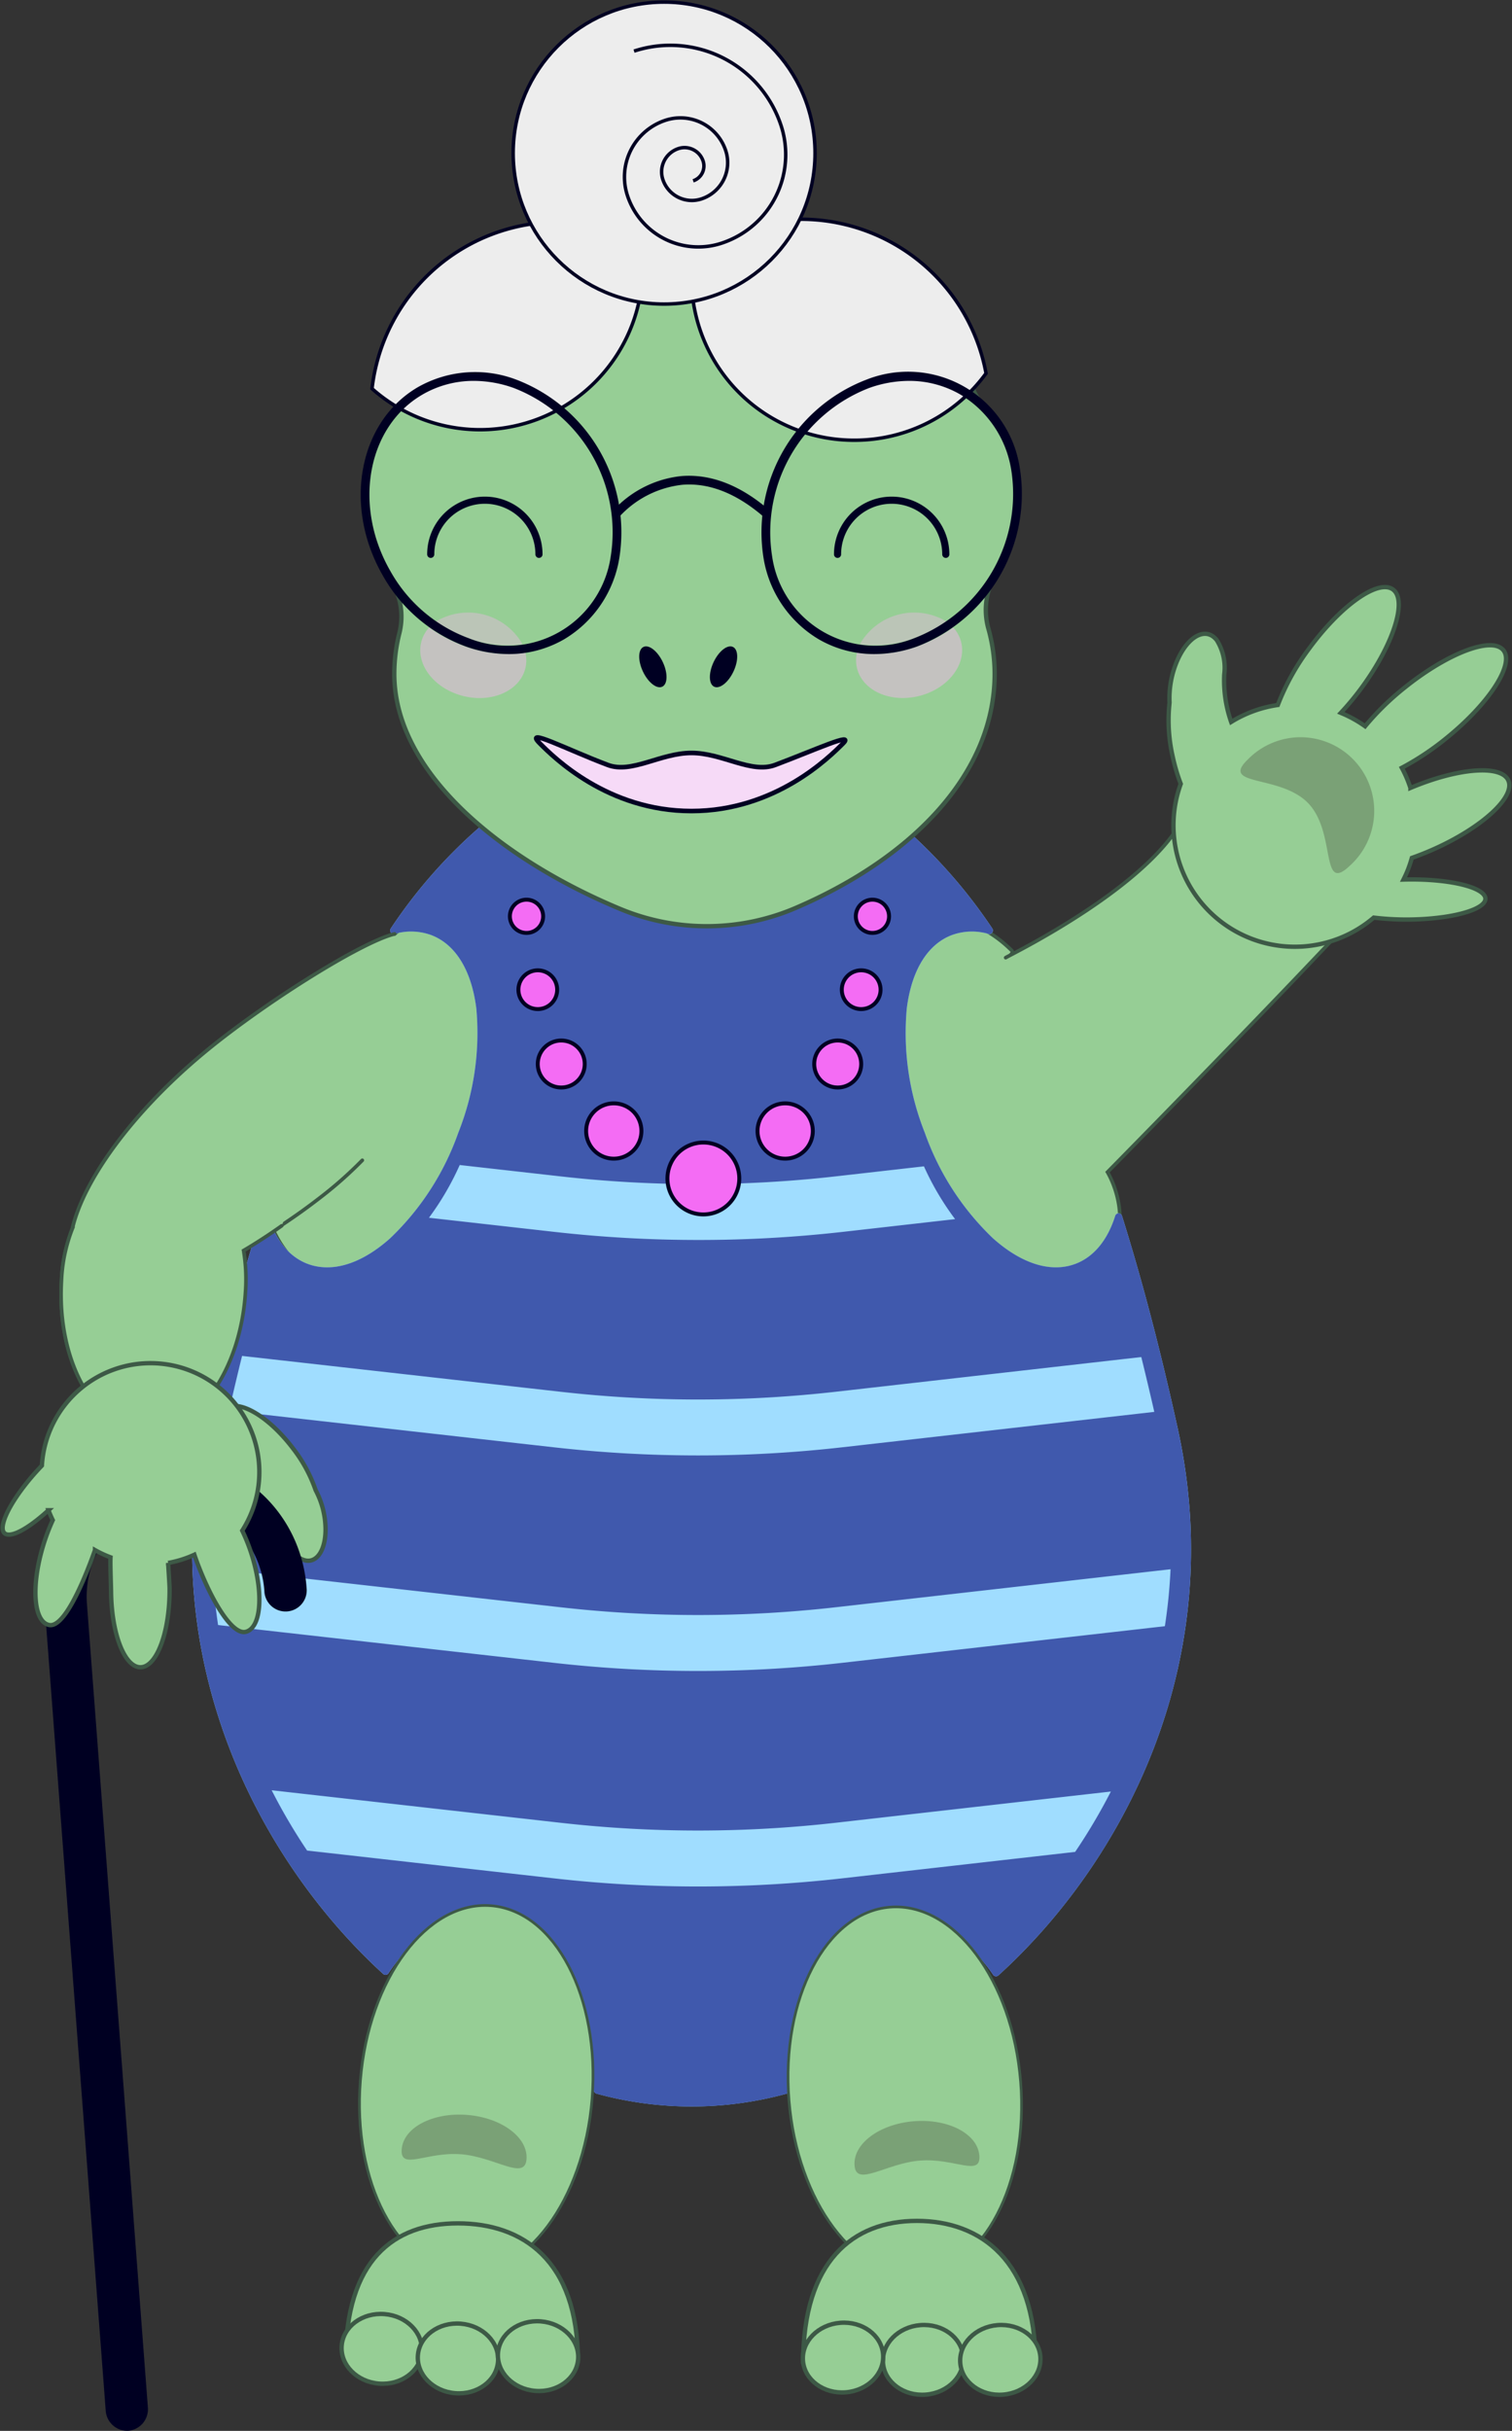 <svg id="Groupe_752" data-name="Groupe 752" xmlns="http://www.w3.org/2000/svg" xmlns:xlink="http://www.w3.org/1999/xlink" width="209.341" height="336.435" viewBox="0 0 209.341 336.435">
  <rect x="0" y="0" width="209.341" height="336.435" fill="#333333" stroke="none"/>
  <defs>
    <clipPath id="clip-path">
      <rect id="Rectangle_284" data-name="Rectangle 284" width="209.341" height="336.435" fill="none"/>
    </clipPath>
    <clipPath id="clip-path-3">
      <rect id="Rectangle_279" data-name="Rectangle 279" width="11.994" height="4.542" fill="none"/>
    </clipPath>
    <clipPath id="clip-path-4">
      <rect id="Rectangle_280" data-name="Rectangle 280" width="14.684" height="9.756" fill="none"/>
    </clipPath>
    <clipPath id="clip-path-5">
      <rect id="Rectangle_281" data-name="Rectangle 281" width="11.995" height="4.542" fill="none"/>
    </clipPath>
  </defs>
  <g id="Groupe_751" data-name="Groupe 751" clip-path="url(#clip-path)">
    <g id="Groupe_750" data-name="Groupe 750">
      <g id="Groupe_749" data-name="Groupe 749" clip-path="url(#clip-path)">
        <path id="Tracé_1247" data-name="Tracé 1247" d="M118.824,112.561c.206-.208,26.573-12.9,25.774-24.236,0,0,33.329,6.1,21.968,17.463a16.3,16.3,0,0,1-1.425,2.772l.207.142s-10.581,11.327-32.424,33.538c0,0,8.456,13.885-12.25,18.372-7.086,1.536-14.353-1.869-18.94-7.484-13.3-16.284-13.45-24.894-8.515-36.718,2.238-5.359,15.99-15.287,26.48-4.8" transform="translate(20.414 19.981)" fill="#96ce95"/>
        <path id="Tracé_1248" data-name="Tracé 1248" d="M118.824,112.561c.206-.208,26.573-12.9,25.774-24.236,0,0,33.329,6.1,21.968,17.463a16.3,16.3,0,0,1-1.425,2.772l.207.142s-10.581,11.327-32.424,33.538c0,0,8.456,13.885-12.25,18.372-7.086,1.536-14.353-1.869-18.94-7.484-13.3-16.284-13.45-24.894-8.515-36.718,2.238-5.359,15.99-15.287,26.48-4.8" transform="translate(20.414 19.981)" fill="none" stroke="#3d5946" stroke-linecap="round" stroke-miterlimit="10" stroke-width="0.5"/>
        <path id="Tracé_1249" data-name="Tracé 1249" d="M175.428,108.663c-1.362-1.284-6.022-2.065-10.958-1.925.232-.465.449-.939.641-1.432.2-.517.369-1.04.516-1.563.928-.326,1.876-.7,2.836-1.12,6.821-3.009,11.534-7.306,10.522-9.6-.979-2.221-6.975-1.735-13.555,1.036a16.877,16.877,0,0,0-1.193-2.786,37.644,37.644,0,0,0,6.055-4.015c5.993-4.818,9.577-10.305,8.008-12.257s-7.7.372-13.691,5.189a37.233,37.233,0,0,0-5.455,5.332,16.824,16.824,0,0,0-3.362-1.853,38.1,38.1,0,0,0,2.915-3.522c4.4-6.007,6.322-12.076,4.3-13.555s-7.224,2.191-11.62,8.2a32.4,32.4,0,0,0-4.318,7.789,16.877,16.877,0,0,0-6.459,2.347l-.014-.039a17.328,17.328,0,0,1-.947-6.541,7.254,7.254,0,0,0-1.021-4.731c-1.454-1.871-3.87-.694-5.4,2.628a13.109,13.109,0,0,0-1.15,6.012,22.346,22.346,0,0,0,.414,7.359,25.708,25.708,0,0,0,1.139,3.879,16.806,16.806,0,0,0,26.717,18.512,38.28,38.28,0,0,0,7.655.141c5.648-.462,8.969-2.024,7.415-3.487" transform="translate(29.849 14.992)" fill="#96ce95"/>
        <path id="Tracé_1250" data-name="Tracé 1250" d="M175.428,108.663c-1.362-1.284-6.022-2.065-10.958-1.925.232-.465.449-.939.641-1.432.2-.517.369-1.04.516-1.563.928-.326,1.876-.7,2.836-1.12,6.821-3.009,11.534-7.306,10.522-9.6-.979-2.221-6.975-1.735-13.555,1.036a16.877,16.877,0,0,0-1.193-2.786,37.644,37.644,0,0,0,6.055-4.015c5.993-4.818,9.577-10.305,8.008-12.257s-7.7.372-13.691,5.189a37.233,37.233,0,0,0-5.455,5.332,16.824,16.824,0,0,0-3.362-1.853,38.1,38.1,0,0,0,2.915-3.522c4.4-6.007,6.322-12.076,4.3-13.555s-7.224,2.191-11.62,8.2a32.4,32.4,0,0,0-4.318,7.789,16.877,16.877,0,0,0-6.459,2.347l-.014-.039a17.328,17.328,0,0,1-.947-6.541,7.254,7.254,0,0,0-1.021-4.731c-1.454-1.871-3.87-.694-5.4,2.628a13.109,13.109,0,0,0-1.15,6.012,22.346,22.346,0,0,0,.414,7.359,25.708,25.708,0,0,0,1.139,3.879,16.806,16.806,0,0,0,26.717,18.512,38.28,38.28,0,0,0,7.655.141C173.661,111.688,176.982,110.126,175.428,108.663Z" transform="translate(29.849 14.992)" fill="none" stroke="#3d5946" stroke-linecap="round" stroke-miterlimit="10" stroke-width="0.6"/>
        <path id="Tracé_1251" data-name="Tracé 1251" d="M141.142,86.184a10.2,10.2,0,1,1,14.033,14.794c-4.085,3.875-1.829-4.557-5.7-8.641s-12.414-2.278-8.329-6.153" transform="translate(31.685 18.864)" fill="#7aa176"/>
        <path id="Tracé_1252" data-name="Tracé 1252" d="M61.015,103.648c-5.221-1.181-3.416-1.495-7.936,2.337-4.882,1.227-18.734,10.024-26.722,16.729-9.734,8.17-16.36,17.4-17.893,24.055a22.147,22.147,0,0,0-1.511,7.181c-.663,11.086,4.5,20.414,11.536,20.836s13.278-8.224,13.941-19.309a24.287,24.287,0,0,0-.267-5.671,45.835,45.835,0,0,0,4.195-2.671c2.446,5.248,7.552,8.3,12.677,9.457,10.663,2.413,21.987-7.482,25.3-22.1s-2.655-28.428-13.317-30.841" transform="translate(1.56 23.269)" fill="#96ce95"/>
        <path id="Tracé_1253" data-name="Tracé 1253" d="M61.015,103.648c-5.221-1.181-3.416-1.495-7.936,2.337-4.882,1.227-18.734,10.024-26.722,16.729-9.734,8.17-16.36,17.4-17.893,24.055a22.147,22.147,0,0,0-1.511,7.181c-.663,11.086,4.5,20.414,11.536,20.836s13.278-8.224,13.941-19.309a24.287,24.287,0,0,0-.267-5.671,45.835,45.835,0,0,0,4.195-2.671c2.446,5.248,7.552,8.3,12.677,9.457,10.663,2.413,21.987-7.482,25.3-22.1S71.677,106.061,61.015,103.648Z" transform="translate(1.56 23.269)" fill="none" stroke="#3d5946" stroke-linecap="round" stroke-miterlimit="10" stroke-width="0.5"/>
        <path id="Tracé_1254" data-name="Tracé 1254" d="M42.982,130.957a55.025,55.025,0,0,1-5.858,5.18c-1.789,1.388-3.593,2.673-5.383,3.849" transform="translate(7.181 29.626)" fill="#96ce95"/>
        <path id="Tracé_1255" data-name="Tracé 1255" d="M42.982,130.957a55.025,55.025,0,0,1-5.858,5.18c-1.789,1.388-3.593,2.673-5.383,3.849" transform="translate(7.181 29.626)" fill="none" stroke="#3d5946" stroke-linecap="round" stroke-miterlimit="10" stroke-width="0.5"/>
        <path id="Tracé_1256" data-name="Tracé 1256" d="M77.321,268.169a.5.5,0,0,0,.365.477,49.688,49.688,0,0,0,26.328,0,.5.5,0,0,0,.365-.471c.213-12.919,6.521-23.037,14.915-23.715,4.84-.379,9.641,2.408,13.295,7.725a.488.488,0,0,0,.731.1c16.938-15.36,32.047-42.977,24.824-75.729-2.406-10.913-4.944-20.585-7.715-29.4a.487.487,0,0,0-.928.011c-1.058,3.351-2.96,5.686-5.509,6.642-3.381,1.272-7.433.016-11.41-3.53a37.305,37.305,0,0,1-9.442-14.606,37.315,37.315,0,0,1-2.5-17.212c.662-5.287,2.889-8.9,6.271-10.167a8.136,8.136,0,0,1,5.035-.153.493.493,0,0,0,.533-.75A71.234,71.234,0,0,0,121.6,94.638a.484.484,0,0,0-.64-.009,61.861,61.861,0,0,1-15.369,9.271,32.286,32.286,0,0,1-24.984.262A77.5,77.5,0,0,1,62.028,93.44a.483.483,0,0,0-.619.007A69.558,69.558,0,0,0,49.2,107.39a.493.493,0,0,0,.533.75,8.139,8.139,0,0,1,5.039.152c3.381,1.27,5.609,4.879,6.27,10.167a37.313,37.313,0,0,1-2.5,17.212A37.319,37.319,0,0,1,49.1,150.277c-3.978,3.546-8.028,4.8-11.411,3.53-2.549-.956-4.451-3.29-5.509-6.642a.487.487,0,0,0-.928-.011c-2.771,8.812-5.308,18.482-7.715,29.4-7.192,32.609,7.793,60.166,24.608,75.529a.49.49,0,0,0,.737-.1c3.681-5.544,8.543-8.47,13.514-8.064,8.576.692,14.888,11.041,14.926,24.258" transform="translate(4.907 21.114)" fill="#a0ddff"/>
        <path id="Tracé_1257" data-name="Tracé 1257" d="M158.144,176.55c-2.407-10.915-4.944-20.586-7.717-29.4a.486.486,0,0,0-.927.011c-1.059,3.353-2.961,5.686-5.509,6.644-3.381,1.272-7.435.015-11.411-3.53a37.329,37.329,0,0,1-9.442-14.607,37.31,37.31,0,0,1-2.5-17.212c.662-5.286,2.89-8.9,6.271-10.165a8.128,8.128,0,0,1,5.035-.153.494.494,0,0,0,.533-.752A71.221,71.221,0,0,0,121.6,94.638a.484.484,0,0,0-.641-.01,61.78,61.78,0,0,1-15.369,9.271,32.286,32.286,0,0,1-24.984.262A77.492,77.492,0,0,1,62.028,93.439a.482.482,0,0,0-.619.009A69.486,69.486,0,0,0,49.2,107.39a.492.492,0,0,0,.533.749,8.127,8.127,0,0,1,5.037.153c3.382,1.269,5.61,4.879,6.271,10.165a37.315,37.315,0,0,1-2.5,17.212A37.288,37.288,0,0,1,49.1,150.277c-3.977,3.545-8.028,4.8-11.411,3.53-2.547-.958-4.451-3.291-5.509-6.642a.486.486,0,0,0-.927-.011c-2.77,8.81-5.308,18.482-7.717,29.4-7.191,32.608,7.793,60.166,24.608,75.528a.489.489,0,0,0,.737-.1c3.682-5.544,8.544-8.47,13.515-8.062,8.577.69,14.888,11.041,14.924,24.257a.5.5,0,0,0,.367.477,49.65,49.65,0,0,0,26.327,0,.493.493,0,0,0,.365-.47c.215-12.921,6.522-23.038,14.915-23.715,4.841-.38,9.641,2.407,13.295,7.724a.489.489,0,0,0,.731.1c16.938-15.36,32.047-42.975,24.825-75.728m-99.4-36.438,14.067,1.583a169.464,169.464,0,0,0,38.019-.018l12.184-1.383a38.451,38.451,0,0,0,4.314,7.306l-15.625,1.773A177.1,177.1,0,0,1,91.743,150.5a177,177,0,0,1-19.794-1.109l-17.466-1.966a38.629,38.629,0,0,0,4.265-7.314M28.61,166.548l44.205,4.972a169.535,169.535,0,0,0,38.019-.017l42.274-4.8q.912,3.69,1.8,7.59l-43.2,4.9a177.093,177.093,0,0,1-19.964,1.127,177.288,177.288,0,0,1-19.794-1.107l-45.14-5.079q.887-3.9,1.8-7.592M143.951,235.19l-32.244,3.66a177.245,177.245,0,0,1-39.758.02l-34.337-3.863a80.059,80.059,0,0,1-4.906-8.347l40.109,4.513a169.535,169.535,0,0,0,38.019-.018l38.061-4.32a80.376,80.376,0,0,1-4.944,8.355m12.422-31.236-44.665,5.069a177.244,177.244,0,0,1-39.758.02l-46.66-5.249a72.286,72.286,0,0,1-.768-7.881l48.294,5.433a169.538,169.538,0,0,0,38.019-.018l46.323-5.257a72.929,72.929,0,0,1-.785,7.883" transform="translate(4.907 21.114)" fill="#4059ad"/>
        <path id="Tracé_1258" data-name="Tracé 1258" d="M89.3,90.6a9.555,9.555,0,1,1-9.555-9.555A9.555,9.555,0,0,1,89.3,90.6" transform="translate(15.88 18.334)" fill="#f74f84"/>
        <circle id="Ellipse_56" data-name="Ellipse 56" cx="9.555" cy="9.555" r="9.555" transform="translate(86.073 99.381)" fill="none" stroke="#002" stroke-miterlimit="10" stroke-width="0.636"/>
        <path id="Tracé_1259" data-name="Tracé 1259" d="M127.346,51.03a10.208,10.208,0,0,1-2.537-4.764A26.1,26.1,0,0,0,99.291,25.625a25.835,25.835,0,0,0-6.868.926,23.184,23.184,0,0,1-12.359,0,25.826,25.826,0,0,0-6.867-.926A26.089,26.089,0,0,0,47.62,46.6a10.244,10.244,0,0,1-2.4,4.717c-4.814,5.528-5.454,14.55-1.008,22.251.185.321.379.636.578.944A9.372,9.372,0,0,1,45.954,81.9a23.068,23.068,0,0,0-.687,5.572c0,13.745,14.94,25.776,31.456,32.6a31.217,31.217,0,0,0,24.229-.256c16.163-6.969,27.438-18.656,27.438-32.348a23.1,23.1,0,0,0-.9-6.368,9.647,9.647,0,0,1,1.081-7.491l.023-.039c4.522-7.833,3.789-17.04-1.253-22.54" transform="translate(9.324 5.797)" fill="#96ce95"/>
        <path id="Tracé_1260" data-name="Tracé 1260" d="M127.346,51.03a10.208,10.208,0,0,1-2.537-4.764A26.1,26.1,0,0,0,99.291,25.625a25.835,25.835,0,0,0-6.868.926,23.184,23.184,0,0,1-12.359,0,25.826,25.826,0,0,0-6.867-.926A26.089,26.089,0,0,0,47.62,46.6a10.244,10.244,0,0,1-2.4,4.717c-4.814,5.528-5.454,14.55-1.008,22.251.185.321.379.636.578.944A9.372,9.372,0,0,1,45.954,81.9a23.068,23.068,0,0,0-.687,5.572c0,13.745,14.94,25.776,31.456,32.6a31.217,31.217,0,0,0,24.229-.256c16.163-6.969,27.438-18.656,27.438-32.348a23.1,23.1,0,0,0-.9-6.368,9.647,9.647,0,0,1,1.081-7.491l.023-.039C133.121,65.737,132.388,56.531,127.346,51.03Z" transform="translate(9.324 5.797)" fill="none" stroke="#3d5946" stroke-linecap="round" stroke-miterlimit="10" stroke-width="0.6"/>
        <path id="Tracé_1261" data-name="Tracé 1261" d="M75.442,75.138c.715,1.522.678,3.046-.083,3.4s-1.958-.587-2.673-2.109-.677-3.046.083-3.4,1.958.587,2.673,2.109" transform="translate(16.327 16.504)" fill="#002"/>
        <path id="Tracé_1262" data-name="Tracé 1262" d="M80.666,75.138c-.715,1.522-.678,3.046.083,3.4s1.958-.587,2.673-2.109.677-3.046-.083-3.4-1.958.587-2.673,2.109" transform="translate(18.132 16.504)" fill="#002"/>
        <path id="Tracé_1263" data-name="Tracé 1263" d="M94.568,63.949a7.493,7.493,0,0,1,14.986,0" transform="translate(21.393 12.772)" fill="none" stroke="#002" stroke-linecap="round" stroke-miterlimit="10" stroke-width="0.987"/>
        <path id="Tracé_1264" data-name="Tracé 1264" d="M48.634,63.949a7.493,7.493,0,0,1,14.986,0" transform="translate(11.002 12.772)" fill="none" stroke="#002" stroke-linecap="round" stroke-miterlimit="10" stroke-width="0.987"/>
        <path id="Tracé_1265" data-name="Tracé 1265" d="M103.031,84.06c-1.931,1.931-9.4,9.359-20.99,9.359S62.981,85.991,61.05,84.06c-2.341-2.341,3.734.846,9.4,2.979,3.322,1.252,7.307-1.659,11.593-1.659s8.271,2.911,11.593,1.659c5.664-2.132,11.04-4.62,9.4-2.979" transform="translate(13.694 18.83)" fill="#f6daf7"/>
        <path id="Tracé_1266" data-name="Tracé 1266" d="M103.031,84.06c-1.931,1.931-9.4,9.359-20.99,9.359S62.981,85.991,61.05,84.06c-2.341-2.341,3.734.846,9.4,2.979,3.322,1.252,7.307-1.659,11.593-1.659s8.271,2.911,11.593,1.659C99.3,84.906,104.673,82.418,103.031,84.06Z" transform="translate(13.694 18.83)" fill="none" stroke="#002" stroke-miterlimit="10" stroke-width="0.636"/>
        <g id="Groupe_739" data-name="Groupe 739" transform="translate(119.051 84.754)" opacity="0.4">
          <g id="Groupe_738" data-name="Groupe 738">
            <g id="Groupe_737" data-name="Groupe 737" clip-path="url(#clip-path-3)">
              <path id="Tracé_1267" data-name="Tracé 1267" d="M104.6,72.7a19.089,19.089,0,0,0,4.481-2.315,8.66,8.66,0,0,0-11.995,3.135,15.9,15.9,0,0,0,7.514-.82" transform="translate(-97.087 -69.118)" fill="#f2b6ec"/>
            </g>
          </g>
        </g>
        <g id="Groupe_742" data-name="Groupe 742" transform="translate(118.524 86.852)" opacity="0.5">
          <g id="Groupe_741" data-name="Groupe 741">
            <g id="Groupe_740" data-name="Groupe 740" clip-path="url(#clip-path-4)">
              <path id="Tracé_1268" data-name="Tracé 1268" d="M110.115,70.829a20.359,20.359,0,0,1-5.013,2.623A17.713,17.713,0,0,1,99.19,74.5a15.719,15.719,0,0,1-2.408-.2A4.692,4.692,0,0,0,96.8,76.5c.8,3.11,4.666,4.806,8.642,3.787s6.555-4.365,5.758-7.475a4.7,4.7,0,0,0-1.082-1.985" transform="translate(-96.658 -70.829)" fill="#f2b6ec"/>
            </g>
          </g>
        </g>
        <g id="Groupe_745" data-name="Groupe 745" transform="translate(60.345 84.754)" opacity="0.4">
          <g id="Groupe_744" data-name="Groupe 744">
            <g id="Groupe_743" data-name="Groupe 743" clip-path="url(#clip-path-5)">
              <path id="Tracé_1269" data-name="Tracé 1269" d="M53.693,72.7a19.089,19.089,0,0,1-4.481-2.315,8.66,8.66,0,0,1,11.995,3.135,15.9,15.9,0,0,1-7.514-.82" transform="translate(-49.212 -69.118)" fill="#f2b6ec"/>
            </g>
          </g>
        </g>
        <g id="Groupe_748" data-name="Groupe 748" transform="translate(58.182 86.852)" opacity="0.5">
          <g id="Groupe_747" data-name="Groupe 747">
            <g id="Groupe_746" data-name="Groupe 746" clip-path="url(#clip-path-4)">
              <path id="Tracé_1270" data-name="Tracé 1270" d="M48.675,70.829a20.359,20.359,0,0,0,5.013,2.623A17.714,17.714,0,0,0,59.6,74.5a15.719,15.719,0,0,0,2.408-.2,4.692,4.692,0,0,1-.013,2.206c-.8,3.11-4.666,4.806-8.642,3.787s-6.555-4.365-5.758-7.475a4.7,4.7,0,0,1,1.082-1.985" transform="translate(-47.448 -70.829)" fill="#f2b6ec"/>
            </g>
          </g>
        </g>
        <path id="Tracé_1271" data-name="Tracé 1271" d="M85.308,133.931a4.974,4.974,0,1,1-4.975-4.975,4.975,4.975,0,0,1,4.975,4.975" transform="translate(17.048 29.173)" fill="#f46cf4"/>
        <path id="Tracé_1272" data-name="Tracé 1272" d="M85.308,133.931a4.974,4.974,0,1,1-4.975-4.975A4.975,4.975,0,0,1,85.308,133.931Z" transform="translate(17.048 29.173)" fill="none" stroke="#002" stroke-miterlimit="10" stroke-width="0.543"/>
        <path id="Tracé_1273" data-name="Tracé 1273" d="M73.832,128.36a3.825,3.825,0,1,1-3.825-3.825,3.825,3.825,0,0,1,3.825,3.825" transform="translate(14.972 28.173)" fill="#f46cf4"/>
        <path id="Tracé_1274" data-name="Tracé 1274" d="M73.832,128.36a3.825,3.825,0,1,1-3.825-3.825A3.825,3.825,0,0,1,73.832,128.36Z" transform="translate(14.972 28.173)" fill="none" stroke="#002" stroke-miterlimit="10" stroke-width="0.543"/>
        <path id="Tracé_1275" data-name="Tracé 1275" d="M67.22,120.691a3.25,3.25,0,1,1-3.251-3.249,3.25,3.25,0,0,1,3.251,3.249" transform="translate(13.736 26.568)" fill="#f46cf4"/>
        <path id="Tracé_1276" data-name="Tracé 1276" d="M67.22,120.691a3.25,3.25,0,1,1-3.251-3.249A3.25,3.25,0,0,1,67.22,120.691Z" transform="translate(13.736 26.568)" fill="none" stroke="#002" stroke-miterlimit="10" stroke-width="0.543"/>
        <path id="Tracé_1277" data-name="Tracé 1277" d="M63.9,112.2a2.682,2.682,0,1,1-2.682-2.682A2.682,2.682,0,0,1,63.9,112.2" transform="translate(13.241 24.776)" fill="#f46cf4"/>
        <path id="Tracé_1278" data-name="Tracé 1278" d="M63.9,112.2a2.682,2.682,0,1,1-2.682-2.682A2.682,2.682,0,0,1,63.9,112.2Z" transform="translate(13.241 24.776)" fill="none" stroke="#002" stroke-miterlimit="10" stroke-width="0.543"/>
        <path id="Tracé_1279" data-name="Tracé 1279" d="M62.174,103.846a2.3,2.3,0,1,1-2.3-2.3,2.3,2.3,0,0,1,2.3,2.3" transform="translate(13.023 22.971)" fill="#f46cf4"/>
        <path id="Tracé_1280" data-name="Tracé 1280" d="M62.174,103.846a2.3,2.3,0,1,1-2.3-2.3A2.3,2.3,0,0,1,62.174,103.846Z" transform="translate(13.023 22.971)" fill="none" stroke="#002" stroke-miterlimit="10" stroke-width="0.543"/>
        <path id="Tracé_1281" data-name="Tracé 1281" d="M85.535,128.36a3.825,3.825,0,1,0,3.823-3.825,3.824,3.824,0,0,0-3.823,3.825" transform="translate(19.35 28.173)" fill="#f46cf4"/>
        <path id="Tracé_1282" data-name="Tracé 1282" d="M85.535,128.36a3.825,3.825,0,1,0,3.823-3.825A3.824,3.824,0,0,0,85.535,128.36Z" transform="translate(19.35 28.173)" fill="none" stroke="#002" stroke-miterlimit="10" stroke-width="0.543"/>
        <path id="Tracé_1283" data-name="Tracé 1283" d="M91.935,120.691a3.25,3.25,0,1,0,3.251-3.249,3.25,3.25,0,0,0-3.251,3.249" transform="translate(20.798 26.568)" fill="#f46cf4"/>
        <path id="Tracé_1284" data-name="Tracé 1284" d="M91.935,120.691a3.25,3.25,0,1,0,3.251-3.249A3.25,3.25,0,0,0,91.935,120.691Z" transform="translate(20.798 26.568)" fill="none" stroke="#002" stroke-miterlimit="10" stroke-width="0.543"/>
        <path id="Tracé_1285" data-name="Tracé 1285" d="M95.049,112.2a2.682,2.682,0,1,0,2.682-2.682,2.682,2.682,0,0,0-2.682,2.682" transform="translate(21.502 24.776)" fill="#f46cf4"/>
        <path id="Tracé_1286" data-name="Tracé 1286" d="M95.049,112.2a2.682,2.682,0,1,0,2.682-2.682A2.682,2.682,0,0,0,95.049,112.2Z" transform="translate(21.502 24.776)" fill="none" stroke="#002" stroke-miterlimit="10" stroke-width="0.543"/>
        <path id="Tracé_1287" data-name="Tracé 1287" d="M96.632,103.846a2.3,2.3,0,1,0,2.3-2.3,2.3,2.3,0,0,0-2.3,2.3" transform="translate(21.86 22.971)" fill="#f46cf4"/>
        <path id="Tracé_1288" data-name="Tracé 1288" d="M96.632,103.846a2.3,2.3,0,1,0,2.3-2.3A2.3,2.3,0,0,0,96.632,103.846Z" transform="translate(21.86 22.971)" fill="none" stroke="#002" stroke-miterlimit="10" stroke-width="0.543"/>
        <path id="Tracé_1289" data-name="Tracé 1289" d="M89.11,242c1.134,14.054,9.231,24.868,18.087,24.153s15.114-12.687,13.981-26.74-9.232-24.868-18.087-24.153S87.976,227.948,89.11,242" transform="translate(20.129 48.69)" fill="#96ce95"/>
        <path id="Tracé_1290" data-name="Tracé 1290" d="M89.11,242c1.134,14.054,9.231,24.868,18.087,24.153s15.114-12.687,13.981-26.74-9.232-24.868-18.087-24.153S87.976,227.948,89.11,242Z" transform="translate(20.129 48.69)" fill="none" stroke="#3d5946" stroke-linecap="round" stroke-miterlimit="10" stroke-width="0.371"/>
        <path id="Tracé_1291" data-name="Tracé 1291" d="M122.852,270.34c0-14.1-7.528-19.674-16.412-19.674S90.68,256.24,90.68,270.34" transform="translate(20.514 56.706)" fill="#96ce95"/>
        <path id="Tracé_1292" data-name="Tracé 1292" d="M122.852,270.34c0-14.1-7.528-19.674-16.412-19.674S90.68,256.24,90.68,270.34" transform="translate(20.514 56.706)" fill="none" stroke="#3d5946" stroke-linecap="round" stroke-miterlimit="10" stroke-width="0.6"/>
        <path id="Tracé_1293" data-name="Tracé 1293" d="M105.641,272.053c3.063-.248,5.372-2.6,5.157-5.256s-2.871-4.609-5.934-4.362-5.372,2.6-5.158,5.256,2.871,4.609,5.934,4.362" transform="translate(22.553 59.364)" fill="#96ce95"/>
        <path id="Tracé_1294" data-name="Tracé 1294" d="M105.641,272.053c3.063-.248,5.372-2.6,5.157-5.256s-2.871-4.609-5.934-4.362-5.372,2.6-5.158,5.256S102.578,272.3,105.641,272.053Z" transform="translate(22.553 59.364)" fill="none" stroke="#3d5946" stroke-linecap="round" stroke-miterlimit="10" stroke-width="0.6"/>
        <path id="Tracé_1295" data-name="Tracé 1295" d="M114.36,272.053c3.063-.248,5.372-2.6,5.158-5.256s-2.871-4.609-5.934-4.362-5.372,2.6-5.157,5.256,2.871,4.609,5.934,4.362" transform="translate(24.525 59.364)" fill="#96ce95"/>
        <path id="Tracé_1296" data-name="Tracé 1296" d="M114.36,272.053c3.063-.248,5.372-2.6,5.158-5.256s-2.871-4.609-5.934-4.362-5.372,2.6-5.157,5.256S111.3,272.3,114.36,272.053Z" transform="translate(24.525 59.364)" fill="none" stroke="#3d5946" stroke-linecap="round" stroke-miterlimit="10" stroke-width="0.6"/>
        <path id="Tracé_1297" data-name="Tracé 1297" d="M96.6,271.793c3.063-.248,5.372-2.6,5.158-5.256s-2.871-4.609-5.934-4.362-5.372,2.6-5.157,5.256,2.871,4.609,5.934,4.362" transform="translate(20.507 59.305)" fill="#96ce95"/>
        <path id="Tracé_1298" data-name="Tracé 1298" d="M96.6,271.793c3.063-.248,5.372-2.6,5.158-5.256s-2.871-4.609-5.934-4.362-5.372,2.6-5.157,5.256S93.533,272.041,96.6,271.793Z" transform="translate(20.507 59.305)" fill="none" stroke="#3d5946" stroke-linecap="round" stroke-miterlimit="10" stroke-width="0.6"/>
        <path id="Tracé_1299" data-name="Tracé 1299" d="M105.568,244.875c4.771-.385,8.441,2.309,8.2-.7s-4.308-5.132-9.078-4.747-8.443,3.134-8.2,6.14,4.306-.311,9.078-.7" transform="translate(21.826 54.155)" fill="#7aa176"/>
        <path id="Tracé_1300" data-name="Tracé 1300" d="M72.79,241.838c-1.134,14.054-9.231,24.868-18.087,24.153S39.588,253.3,40.721,239.251s9.232-24.868,18.087-24.153,15.116,12.687,13.981,26.74" transform="translate(9.182 48.653)" fill="#96ce95"/>
        <path id="Tracé_1301" data-name="Tracé 1301" d="M72.79,241.838c-1.134,14.054-9.231,24.868-18.087,24.153S39.588,253.3,40.721,239.251s9.232-24.868,18.087-24.153S73.924,227.785,72.79,241.838Z" transform="translate(9.182 48.653)" fill="none" stroke="#3d5946" stroke-linecap="round" stroke-miterlimit="10" stroke-width="0.371"/>
        <path id="Tracé_1302" data-name="Tracé 1302" d="M39.018,270.078c0-14.1,6.676-19.132,15.56-19.132s16.613,5.032,16.613,19.132" transform="translate(8.827 56.77)" fill="#96ce95"/>
        <path id="Tracé_1303" data-name="Tracé 1303" d="M39.018,270.078c0-14.1,6.676-19.132,15.56-19.132s16.613,5.032,16.613,19.132" transform="translate(8.827 56.77)" fill="none" stroke="#3d5946" stroke-linecap="round" stroke-miterlimit="10" stroke-width="0.6"/>
        <path id="Tracé_1304" data-name="Tracé 1304" d="M43.74,270.809c-3.063-.248-5.372-2.6-5.157-5.256s2.871-4.609,5.934-4.362,5.372,2.6,5.158,5.256-2.871,4.609-5.934,4.362" transform="translate(8.725 59.083)" fill="#96ce95"/>
        <path id="Tracé_1305" data-name="Tracé 1305" d="M43.74,270.809c-3.063-.248-5.372-2.6-5.157-5.256s2.871-4.609,5.934-4.362,5.372,2.6,5.158,5.256S46.8,271.057,43.74,270.809Z" transform="translate(8.725 59.083)" fill="none" stroke="#3d5946" stroke-linecap="round" stroke-miterlimit="10" stroke-width="0.6"/>
        <path id="Tracé_1306" data-name="Tracé 1306" d="M52.345,271.891c-3.063-.248-5.372-2.6-5.157-5.256s2.871-4.609,5.934-4.362,5.372,2.6,5.157,5.256-2.871,4.609-5.934,4.362" transform="translate(10.672 59.328)" fill="#96ce95"/>
        <path id="Tracé_1307" data-name="Tracé 1307" d="M52.345,271.891c-3.063-.248-5.372-2.6-5.157-5.256s2.871-4.609,5.934-4.362,5.372,2.6,5.157,5.256S55.408,272.139,52.345,271.891Z" transform="translate(10.672 59.328)" fill="none" stroke="#3d5946" stroke-linecap="round" stroke-miterlimit="10" stroke-width="0.6"/>
        <path id="Tracé_1308" data-name="Tracé 1308" d="M61.39,271.631c-3.063-.248-5.372-2.6-5.157-5.256s2.871-4.609,5.934-4.362,5.372,2.6,5.157,5.256-2.871,4.609-5.934,4.362" transform="translate(12.718 59.269)" fill="#96ce95"/>
        <path id="Tracé_1309" data-name="Tracé 1309" d="M61.39,271.631c-3.063-.248-5.372-2.6-5.157-5.256s2.871-4.609,5.934-4.362,5.372,2.6,5.157,5.256S64.453,271.879,61.39,271.631Z" transform="translate(12.718 59.269)" fill="none" stroke="#3d5946" stroke-linecap="round" stroke-miterlimit="10" stroke-width="0.6"/>
        <path id="Tracé_1310" data-name="Tracé 1310" d="M53.559,244.162c-4.771-.385-8.441,2.309-8.2-.7s4.308-5.132,9.078-4.747,8.443,3.134,8.2,6.14-4.306-.311-9.078-.7" transform="translate(10.259 53.993)" fill="#7aa176"/>
        <path id="Tracé_1311" data-name="Tracé 1311" d="M100.656,55.33a22.527,22.527,0,0,0,18.2-9.256A26.055,26.055,0,0,0,84.337,26.313a12.19,12.19,0,0,1-5.485.656,22.5,22.5,0,0,0,21.8,28.361" transform="translate(17.663 5.598)" fill="#ededed"/>
        <path id="Tracé_1312" data-name="Tracé 1312" d="M100.656,55.33a22.527,22.527,0,0,0,18.2-9.256A26.055,26.055,0,0,0,84.337,26.313a12.19,12.19,0,0,1-5.485.656,22.5,22.5,0,0,0,21.8,28.361Z" transform="translate(17.663 5.598)" fill="none" stroke="#002" stroke-miterlimit="10" stroke-width="0.478"/>
        <path id="Tracé_1313" data-name="Tracé 1313" d="M79.113,27.211a12.089,12.089,0,0,1-2.353-.59,26.031,26.031,0,0,0-34.754,21.5A22.522,22.522,0,0,0,79.113,27.211" transform="translate(9.503 5.668)" fill="#ededed"/>
        <path id="Tracé_1314" data-name="Tracé 1314" d="M79.113,27.211a12.089,12.089,0,0,1-2.353-.59,26.031,26.031,0,0,0-34.754,21.5A22.522,22.522,0,0,0,79.113,27.211Z" transform="translate(9.503 5.668)" fill="none" stroke="#002" stroke-miterlimit="10" stroke-width="0.478"/>
        <path id="Tracé_1315" data-name="Tracé 1315" d="M99.735,21.134A20.895,20.895,0,1,1,78.84.239,20.895,20.895,0,0,1,99.735,21.134" transform="translate(13.109 0.054)" fill="#ededed"/>
        <circle id="Ellipse_57" data-name="Ellipse 57" cx="20.895" cy="20.895" r="20.895" transform="translate(71.053 0.293)" fill="none" stroke="#002" stroke-miterlimit="10" stroke-width="0.478"/>
        <path id="Tracé_1316" data-name="Tracé 1316" d="M71.833,5.919a16.132,16.132,0,0,1,20.357,10.3,12.906,12.906,0,0,1-8.241,16.285,10.325,10.325,0,0,1-13.029-6.593,8.261,8.261,0,0,1,5.275-10.423,6.608,6.608,0,0,1,8.338,4.219,5.286,5.286,0,0,1-3.377,6.671,4.227,4.227,0,0,1-5.335-2.7,3.384,3.384,0,0,1,2.161-4.27A2.706,2.706,0,0,1,81.4,21.14a2.165,2.165,0,0,1-1.383,2.732" transform="translate(15.95 1.156)" fill="#ededed"/>
        <path id="Tracé_1317" data-name="Tracé 1317" d="M71.833,5.919a16.132,16.132,0,0,1,20.357,10.3,12.906,12.906,0,0,1-8.241,16.285,10.325,10.325,0,0,1-13.029-6.593,8.261,8.261,0,0,1,5.275-10.423,6.608,6.608,0,0,1,8.338,4.219,5.286,5.286,0,0,1-3.377,6.671,4.227,4.227,0,0,1-5.335-2.7,3.384,3.384,0,0,1,2.161-4.27A2.706,2.706,0,0,1,81.4,21.14a2.165,2.165,0,0,1-1.383,2.732" transform="translate(15.95 1.156)" fill="none" stroke="#002" stroke-miterlimit="10" stroke-width="0.478"/>
        <path id="Tracé_1318" data-name="Tracé 1318" d="M61.19,81.022a17.714,17.714,0,0,1-5.912-1.048,21.857,21.857,0,0,1-11.479-9.8c-5.562-9.636-3.361-21.356,4.906-26.128a16.063,16.063,0,0,1,13.6-.991A22.619,22.619,0,0,1,76.539,67.7a16.065,16.065,0,0,1-7.658,11.284,15.277,15.277,0,0,1-7.691,2.039M56.4,43.213a14.078,14.078,0,0,0-7.089,1.875c-7.69,4.439-9.691,15.42-4.463,24.475a20.635,20.635,0,0,0,10.836,9.269A14.435,14.435,0,0,0,75.348,67.478,21.406,21.406,0,0,0,61.9,44.191a16.479,16.479,0,0,0-5.5-.979" transform="translate(9.214 9.501)" fill="#002"/>
        <path id="Tracé_1319" data-name="Tracé 1319" d="M101.617,81.022a15.261,15.261,0,0,1-7.691-2.039A16.065,16.065,0,0,1,86.268,67.7,22.616,22.616,0,0,1,100.5,43.05a15.647,15.647,0,0,1,21.26,12.274,22.619,22.619,0,0,1-14.23,24.65,17.714,17.714,0,0,1-5.912,1.048m4.791-37.809a16.479,16.479,0,0,0-5.5.979A21.406,21.406,0,0,0,87.459,67.478a14.435,14.435,0,0,0,19.665,11.354,21.409,21.409,0,0,0,13.446-23.287A14.878,14.878,0,0,0,113.5,45.088a14.079,14.079,0,0,0-7.089-1.875" transform="translate(19.441 9.501)" fill="#002"/>
        <path id="Tracé_1320" data-name="Tracé 1320" d="M90.1,59.4c-3.751-3.247-7.545-4.755-11.27-4.457a13.908,13.908,0,0,0-8.706,4.391l-.926-.78a14.894,14.894,0,0,1,9.522-4.817c4.059-.313,8.162,1.275,12.171,4.749Z" transform="translate(15.655 12.149)" fill="#002"/>
        <path id="Tracé_1321" data-name="Tracé 1321" d="M53.079,105.408c-4.882,1.227-18.734,10.024-26.722,16.731-9.734,8.169-16.36,17.4-17.893,24.054a22.147,22.147,0,0,0-1.511,7.181c-.663,11.086,4.5,20.414,11.536,20.836s13.278-8.224,13.941-19.309a24.287,24.287,0,0,0-.267-5.671c1.739-1.024,3.506-2.167,5.28-3.427" transform="translate(1.56 23.846)" fill="#96ce95"/>
        <path id="Tracé_1322" data-name="Tracé 1322" d="M53.079,105.408c-4.882,1.227-18.734,10.024-26.722,16.731-9.734,8.169-16.36,17.4-17.893,24.054a22.147,22.147,0,0,0-1.511,7.181c-.663,11.086,4.5,20.414,11.536,20.836s13.278-8.224,13.941-19.309a24.287,24.287,0,0,0-.267-5.671c1.739-1.024,3.506-2.167,5.28-3.427" transform="translate(1.56 23.846)" fill="none" stroke="#3d5946" stroke-linecap="round" stroke-miterlimit="10" stroke-width="0.5"/>
        <path id="Tracé_1323" data-name="Tracé 1323" d="M38.082,170.346a20.016,20.016,0,0,0-3.155-5.807c-3.328-4.383-7.476-6.835-9.264-5.476s-.54,6.012,2.788,10.395a20.8,20.8,0,0,0,4.273,4.27c.41,2.75,1.762,5.322,3.36,6.131,1.9.96,3.4-.92,3.368-4.2a11.766,11.766,0,0,0-1.371-5.316" transform="translate(5.621 35.899)" fill="#96ce95"/>
        <path id="Tracé_1324" data-name="Tracé 1324" d="M38.082,170.346a20.016,20.016,0,0,0-3.155-5.807c-3.328-4.383-7.476-6.835-9.264-5.476s-.54,6.012,2.788,10.395a20.8,20.8,0,0,0,4.273,4.27c.41,2.75,1.762,5.322,3.36,6.131,1.9.96,3.4-.92,3.368-4.2A11.766,11.766,0,0,0,38.082,170.346Z" transform="translate(5.621 35.899)" fill="none" stroke="#3d5946" stroke-linecap="round" stroke-miterlimit="10" stroke-width="0.6"/>
        <path id="Tracé_1325" data-name="Tracé 1325" d="M16.638,299.169a3,3,0,0,1-3.139-2.85L5.059,185.1c-.75-10.511,6.77-19.643,16.765-20.358S40.563,172,41.314,182.512a2.931,2.931,0,1,1-5.842.418c-.51-7.138-6.436-12.552-13.211-12.067S10.39,177.548,10.9,184.685L19.34,295.9a3,3,0,0,1-2.7,3.267" transform="translate(1.133 37.259)" fill="#002"/>
        <path id="Tracé_1326" data-name="Tracé 1326" d="M33.469,177.034a15.066,15.066,0,1,0-27.737-9c-.766.8-1.522,1.654-2.228,2.551-3.144,3.991-4.146,7.126-2.237,7,1.194-.078,3.243-1.414,5.379-3.378a14.8,14.8,0,0,0,.592,1.378,27.766,27.766,0,0,0-1.367,3.643C4.2,184.848,4.6,189.716,6.764,190.1c1.979.348,4.584-5.465,6.322-10.373a14.985,14.985,0,0,0,2.15,1c-.063.792.067,3.9.075,4.742.054,5.9,1.91,10.592,4.147,10.471s4-5.005,3.951-10.91c0-.421-.183-3.117-.2-3.524a14.986,14.986,0,0,0,3.633-1.139c1.792,5.251,5.046,11.265,7.156,10.663,2.154-.614,2.466-5.513.7-10.942a25.5,25.5,0,0,0-1.219-3.056" transform="translate(0.068 34.806)" fill="#96ce95"/>
        <path id="Tracé_1327" data-name="Tracé 1327" d="M33.469,177.034a15.066,15.066,0,1,0-27.737-9c-.766.8-1.522,1.654-2.228,2.551-3.144,3.991-4.146,7.126-2.237,7,1.194-.078,3.243-1.414,5.379-3.378a14.8,14.8,0,0,0,.592,1.378,27.766,27.766,0,0,0-1.367,3.643C4.2,184.848,4.6,189.716,6.764,190.1c1.979.348,4.584-5.465,6.322-10.373a14.985,14.985,0,0,0,2.15,1c-.063.792.067,3.9.075,4.742.054,5.9,1.91,10.592,4.147,10.471s4-5.005,3.951-10.91c0-.421-.183-3.117-.2-3.524a14.986,14.986,0,0,0,3.633-1.139c1.792,5.251,5.046,11.265,7.156,10.663,2.154-.614,2.466-5.513.7-10.942A25.5,25.5,0,0,0,33.469,177.034Z" transform="translate(0.068 34.806)" fill="none" stroke="#3d5946" stroke-linecap="round" stroke-miterlimit="10" stroke-width="0.6"/>
      </g>
    </g>
  </g>
</svg>

